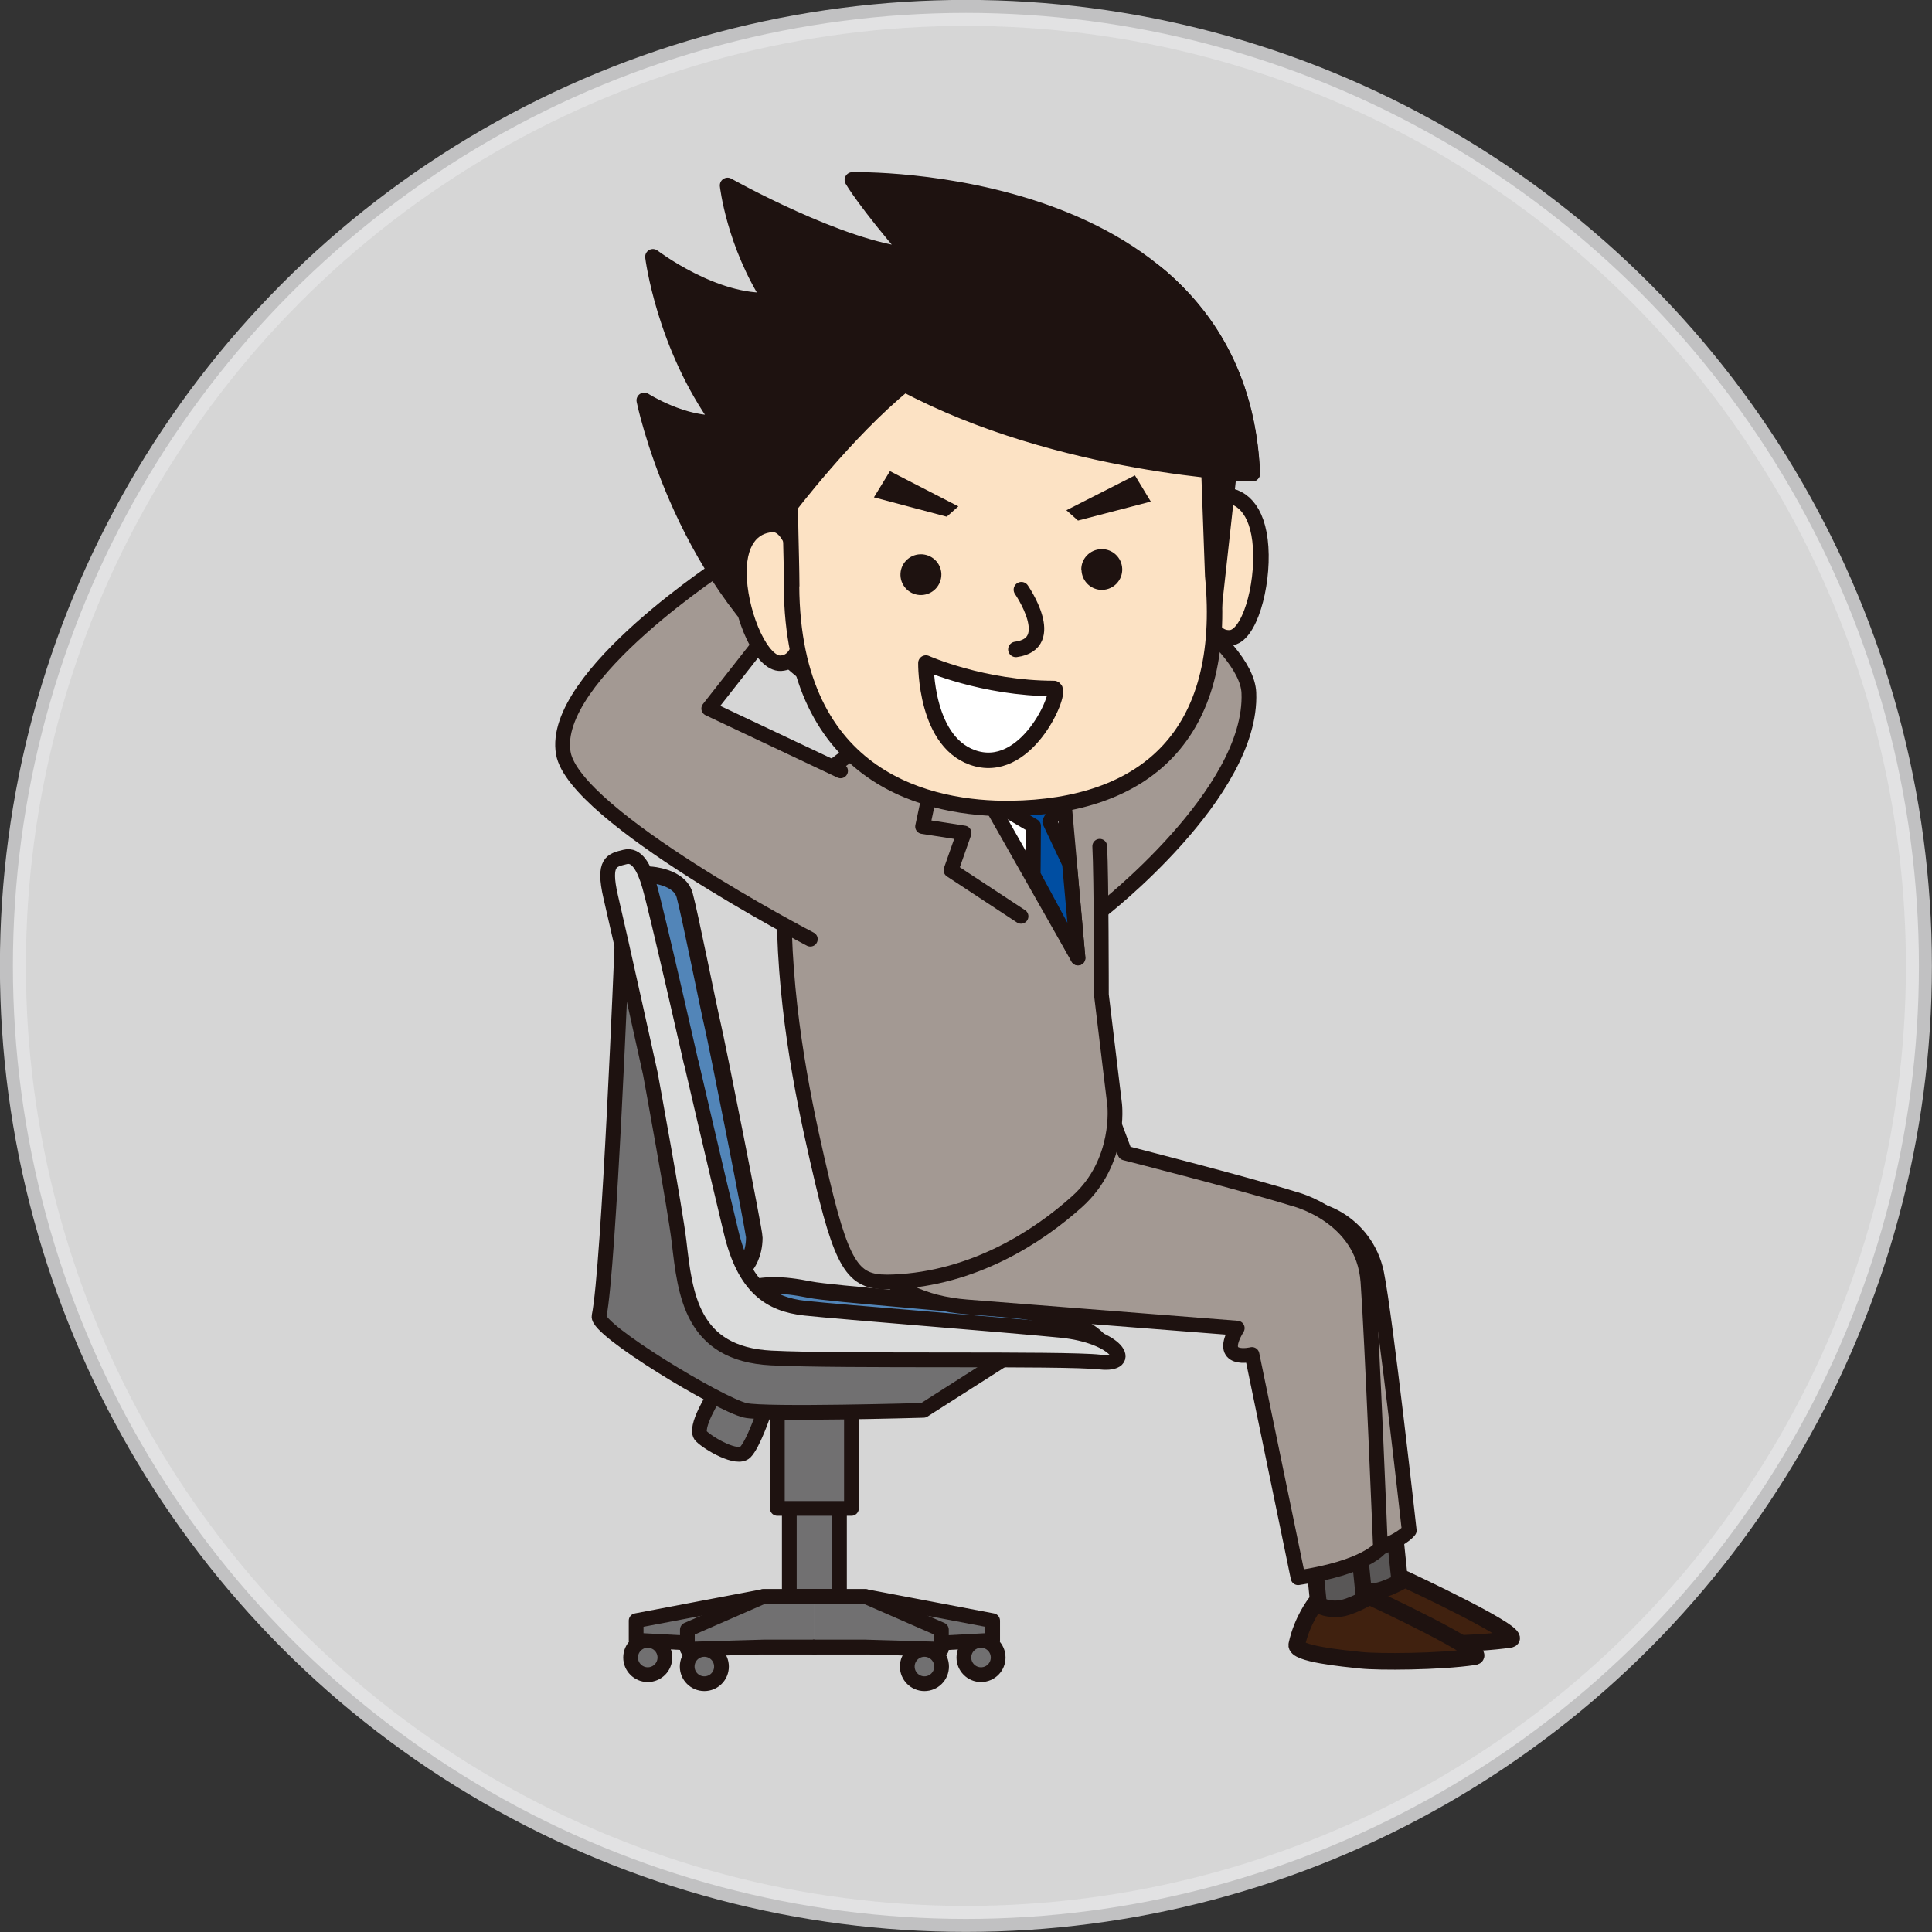 <?xml version="1.0" encoding="UTF-8"?><svg id="_レイヤー_2" xmlns="http://www.w3.org/2000/svg" viewBox="0 0 104.81 104.81"><rect x="0" y="0" width="104.81" height="104.81" fill="#333333" stroke="none"/><defs><style>.cls-1,.cls-2,.cls-3,.cls-4,.cls-5,.cls-6,.cls-7,.cls-8,.cls-9,.cls-10,.cls-11,.cls-12,.cls-13{stroke:#1e1210;stroke-linecap:round;stroke-linejoin:round;}.cls-1,.cls-4,.cls-12,.cls-13{stroke-width:.84px;}.cls-1,.cls-14{fill:#1e1210;}.cls-2,.cls-15,.cls-13{fill:#fff;}.cls-2,.cls-5,.cls-6,.cls-7,.cls-8,.cls-11{stroke-width:.8px;}.cls-3{fill:#5285b8;stroke-width:.9px;}.cls-4{fill:#fce2c4;}.cls-15{opacity:.8;stroke:#e5e5e6;stroke-miterlimit:10;stroke-width:1.41px;}.cls-5,.cls-12{fill:none;}.cls-6,.cls-16{fill:#a39993;}.cls-7{fill:#004ea2;}.cls-8{fill:#717071;}.cls-9{fill:#595757;}.cls-9,.cls-10{stroke-width:.9px;}.cls-10{fill:#40210f;}.cls-11{fill:#dbdcdc;}</style></defs><g id="_レイヤー_1-2"><circle class="cls-15" cx="52.4" cy="52.4" r="51.7"/><path class="cls-3" d="M35.3,47.46s1.56.09,1.84,1.1,1.3,6.13,1.52,7.05c.22.92,2.27,11.22,2.26,11.53,0,.96-.45,1.5-.45,1.5l-1.02.66-4.99-20.99.84-.84Z"/><path class="cls-3" d="M59.66,72.78s-.84-1.26-4.26-1.68-10.28-.9-11.47-1.14c-1.5-.3-2.7-.36-3.96.18s2.7,1.86,4.08,2.04,15.61.6,15.61.6Z"/><circle class="cls-8" cx="38.21" cy="90.41" r=".93"/><circle class="cls-8" cx="35.14" cy="89.92" r=".93"/><rect class="cls-8" x="42.82" y="79.54" width="2.72" height="7.06"/><rect class="cls-8" x="42.17" y="75.2" width="4.02" height="6.63"/><path class="cls-8" d="M38.8,75.63s-1.2,1.85-.76,2.28,1.96,1.3,2.39.87.98-2.06.98-2.06"/><path class="cls-8" d="M33.74,51.26s-.7,17.53-1.24,20.14c-.16.74,6.52,4.78,7.93,5.11,1.08.25,9.67,0,9.67,0l5.11-3.26-12.39-.76-3.04-1.63-2.65-9.45-3.39-10.14Z"/><path class="cls-11" d="M37.5,57.64s1.32,5.7,2.16,9.19c.72,2.99,2.07,3.93,4.02,4.14s11.05.92,13.87,1.2c3.06.3,4.06,1.94,2.11,1.72s-13.91-.02-17.82-.22c-4.35-.22-4.67-3.48-5-6.3-.2-1.73-1.56-9.13-1.56-9.13,0,0-1.62-7.34-2.15-9.59-.44-1.91.06-1.98.78-2.16.63-.16,1.03.56,1.32,1.56.43,1.5,2.26,9.58,2.26,9.58Z"/><polyline class="cls-8" points="44.18 86.61 41.41 86.61 34.51 87.92 34.51 88.98 41.41 89.35 44.18 89.35"/><polyline class="cls-8" points="44.18 86.61 41.41 86.61 37.29 88.41 37.29 89.47 41.41 89.35 44.18 89.35"/><circle class="cls-8" cx="50.15" cy="90.41" r=".93"/><circle class="cls-8" cx="53.22" cy="89.92" r=".93"/><polyline class="cls-8" points="44.18 86.61 46.95 86.61 53.85 87.92 53.85 88.98 46.95 89.35 44.18 89.35"/><polyline class="cls-8" points="44.18 86.61 46.95 86.61 51.07 88.41 51.07 89.47 46.95 89.35 44.18 89.35"/><path class="cls-6" d="M60.81,30.57s6.82,4.17,6.94,7.01c.23,5.44-8,11.82-8,11.82l-8.22-.49,9.29-17.41"/><polygon class="cls-9" points="73.12 82.81 73.56 87.09 76.01 86.52 75.57 82.25 73.12 82.81"/><path class="cls-6" d="M68.68,71.46s-.84-4.94.85-5.69c1.8-.8,4.6.6,5.15,3.3.49,2.41,1.77,13.96,1.77,13.96,0,0-.77,1.08-4.47,1.63l-2.5-11.77s-1.95.48-.8-1.43Z"/><path class="cls-10" d="M73.29,86.03s-.73.93-1.01,2.25c-.11.5,2.55.75,3.49.85s4.24.09,6.13-.19c1.03-.15-5.68-3.27-5.68-3.27,0,0-1.02.61-1.66.66-.8.07-1.26-.3-1.26-.3Z"/><polygon class="cls-9" points="71.2 83.75 71.63 88.02 74.08 87.45 73.65 83.18 71.2 83.75"/><path class="cls-6" d="M67.12,72.05s-9.69-.76-14.66-1.15-6.24-3.69-6.37-5.48.38-5.35.38-5.35l13.25-1.02,1.31,3.5s6.4,1.63,9.14,2.48c0,0,3.77.9,4.04,4.49.22,2.97.68,14.44.68,14.44,0,0-.77,1.08-4.47,1.63l-2.5-12.11s-1.95.48-.8-1.43Z"/><path class="cls-10" d="M71.36,86.97s-.73.93-1.01,2.25c-.11.5,2.55.75,3.49.85s4.24.09,6.13-.19c1.03-.15-5.68-3.27-5.68-3.27,0,0-1.02.61-1.66.66-.8.07-1.26-.3-1.26-.3Z"/><path class="cls-16" d="M60.47,59.93s.36,3.09-2.02,5.24c-2.15,1.94-5.64,4.19-9.98,4.37-2,.08-2.66-.4-3.84-5.37-.75-3.18-1.89-8.13-2.07-13.56-.15-4.61.81-6.77,1.53-7.85,1-1.49,3.53-2.73,3.53-2.73l.99-1.09,7.33.27.9,1.45,1.87,1.93s.84,1.69.93,3.31.09,8.05.09,8.05l.72,5.97Z"/><path class="cls-5" d="M59.66,45.91c.09,1.63.09,8.05.09,8.05l.72,5.97s.36,3.09-2.02,5.24c-2.15,1.94-5.64,4.19-9.98,4.37-2,.08-2.66-.4-3.84-5.37-.75-3.18-1.89-8.13-2.07-13.56-.15-4.61.81-6.77,1.53-7.85,1-1.49,3.53-2.73,3.53-2.73"/><polygon class="cls-2" points="52.69 41.76 58.48 51.97 57.57 41.73 52.69 41.76"/><path class="cls-6" d="M43.96,50.95s-12.8-6.66-13.4-10.09c-.73-4.18,8.94-10.4,8.94-10.4l2.61,3.32-3.66,4.66,7.15,3.38"/><polyline class="cls-5" points="50.76 41.51 50.05 44.84 52.3 45.19 51.59 47.21 55.39 49.71"/><polyline class="cls-7" points="54.39 43.82 56.07 44.81 56.05 47.46 58.48 51.97 58.02 46.85 56.95 44.58 57.86 42.85"/><path class="cls-1" d="M67.93,25.7s-10.43-.37-18.86-4.86c-3.16,2.57-6.35,6.79-6.35,6.79l.85,8.82c-6.73-5.42-8.62-14.73-8.62-14.73,0,0,2.17,1.38,4.1,1.21-3.04-4.19-3.63-9-3.63-9,0,0,3.35,2.56,6.39,2.36-1.99-3.06-2.34-6.23-2.34-6.23,0,0,6.19,3.48,9.95,3.79-2.5-2.9-3.18-4.09-3.18-4.09,0,0,21-.52,21.69,15.93Z"/><path class="cls-4" d="M43.59,32.51c-.13-2.08-.67-4.13-1.71-4.06-1.04.07-1.91.92-1.78,2.99.13,2.08,1.23,4.6,2.26,4.54.65-.04,1.01-.56,1.15-1.65"/><path class="cls-4" d="M65.07,31.23c-.14-2.14.12-4.29,1.16-4.36,1.04-.07,2.02.69,2.16,2.82.14,2.13-.62,4.85-1.65,4.91-.65.04-1.07-.44-1.34-1.53"/><path class="cls-4" d="M42.94,31.78c.06,10.63,7.62,12.13,11.88,12.08,7.26-.09,11.81-3.93,10.97-12.62l-.28-7.75c-.66-7.42-6.56-5.22-11.4-5.64-12.69-1.12-11.2,6.66-11.16,13.92Z"/><polygon class="cls-14" points="61.57 25.79 62.43 27.21 58.48 28.24 57.85 27.68 61.57 25.79"/><path class="cls-14" d="M58.67,30.92c.02.62.53,1.1,1.14,1.08h0c.61-.02,1.09-.53,1.07-1.14h0c-.02-.61-.53-1.09-1.14-1.07h0c-.62.02-1.1.53-1.08,1.13h0Z"/><polygon class="cls-14" points="48.28 25.56 47.41 26.98 51.36 28.03 51.99 27.47 48.28 25.56"/><path class="cls-14" d="M51.07,31.14c.01.62-.47,1.12-1.08,1.14h0c-.61.02-1.12-.46-1.14-1.07h0c-.02-.61.46-1.12,1.07-1.14h0c.62-.02,1.13.46,1.15,1.07h0Z"/><path class="cls-12" d="M55.41,31.99s2.03,2.93-.3,3.24"/><path class="cls-13" d="M57.18,37.35c-3.86,0-6.95-1.38-6.95-1.38,0,0-.07,4.48,2.78,5.2s4.66-3.81,4.17-3.81Z"/><path class="cls-1" d="M67.93,25.7s-10.43-.37-18.86-4.86c-3.16,2.57-6.35,6.79-6.35,6.79,0,0-2.54-2.75-3.67-4.7-3.04-4.19,17.55-13.42,23.96-7.88,2.71,2.35,4.72,5.74,4.93,10.64Z"/><polygon class="cls-14" points="67.2 24.66 66.24 33.37 65.83 24.15 67.2 24.66"/></g></svg>
